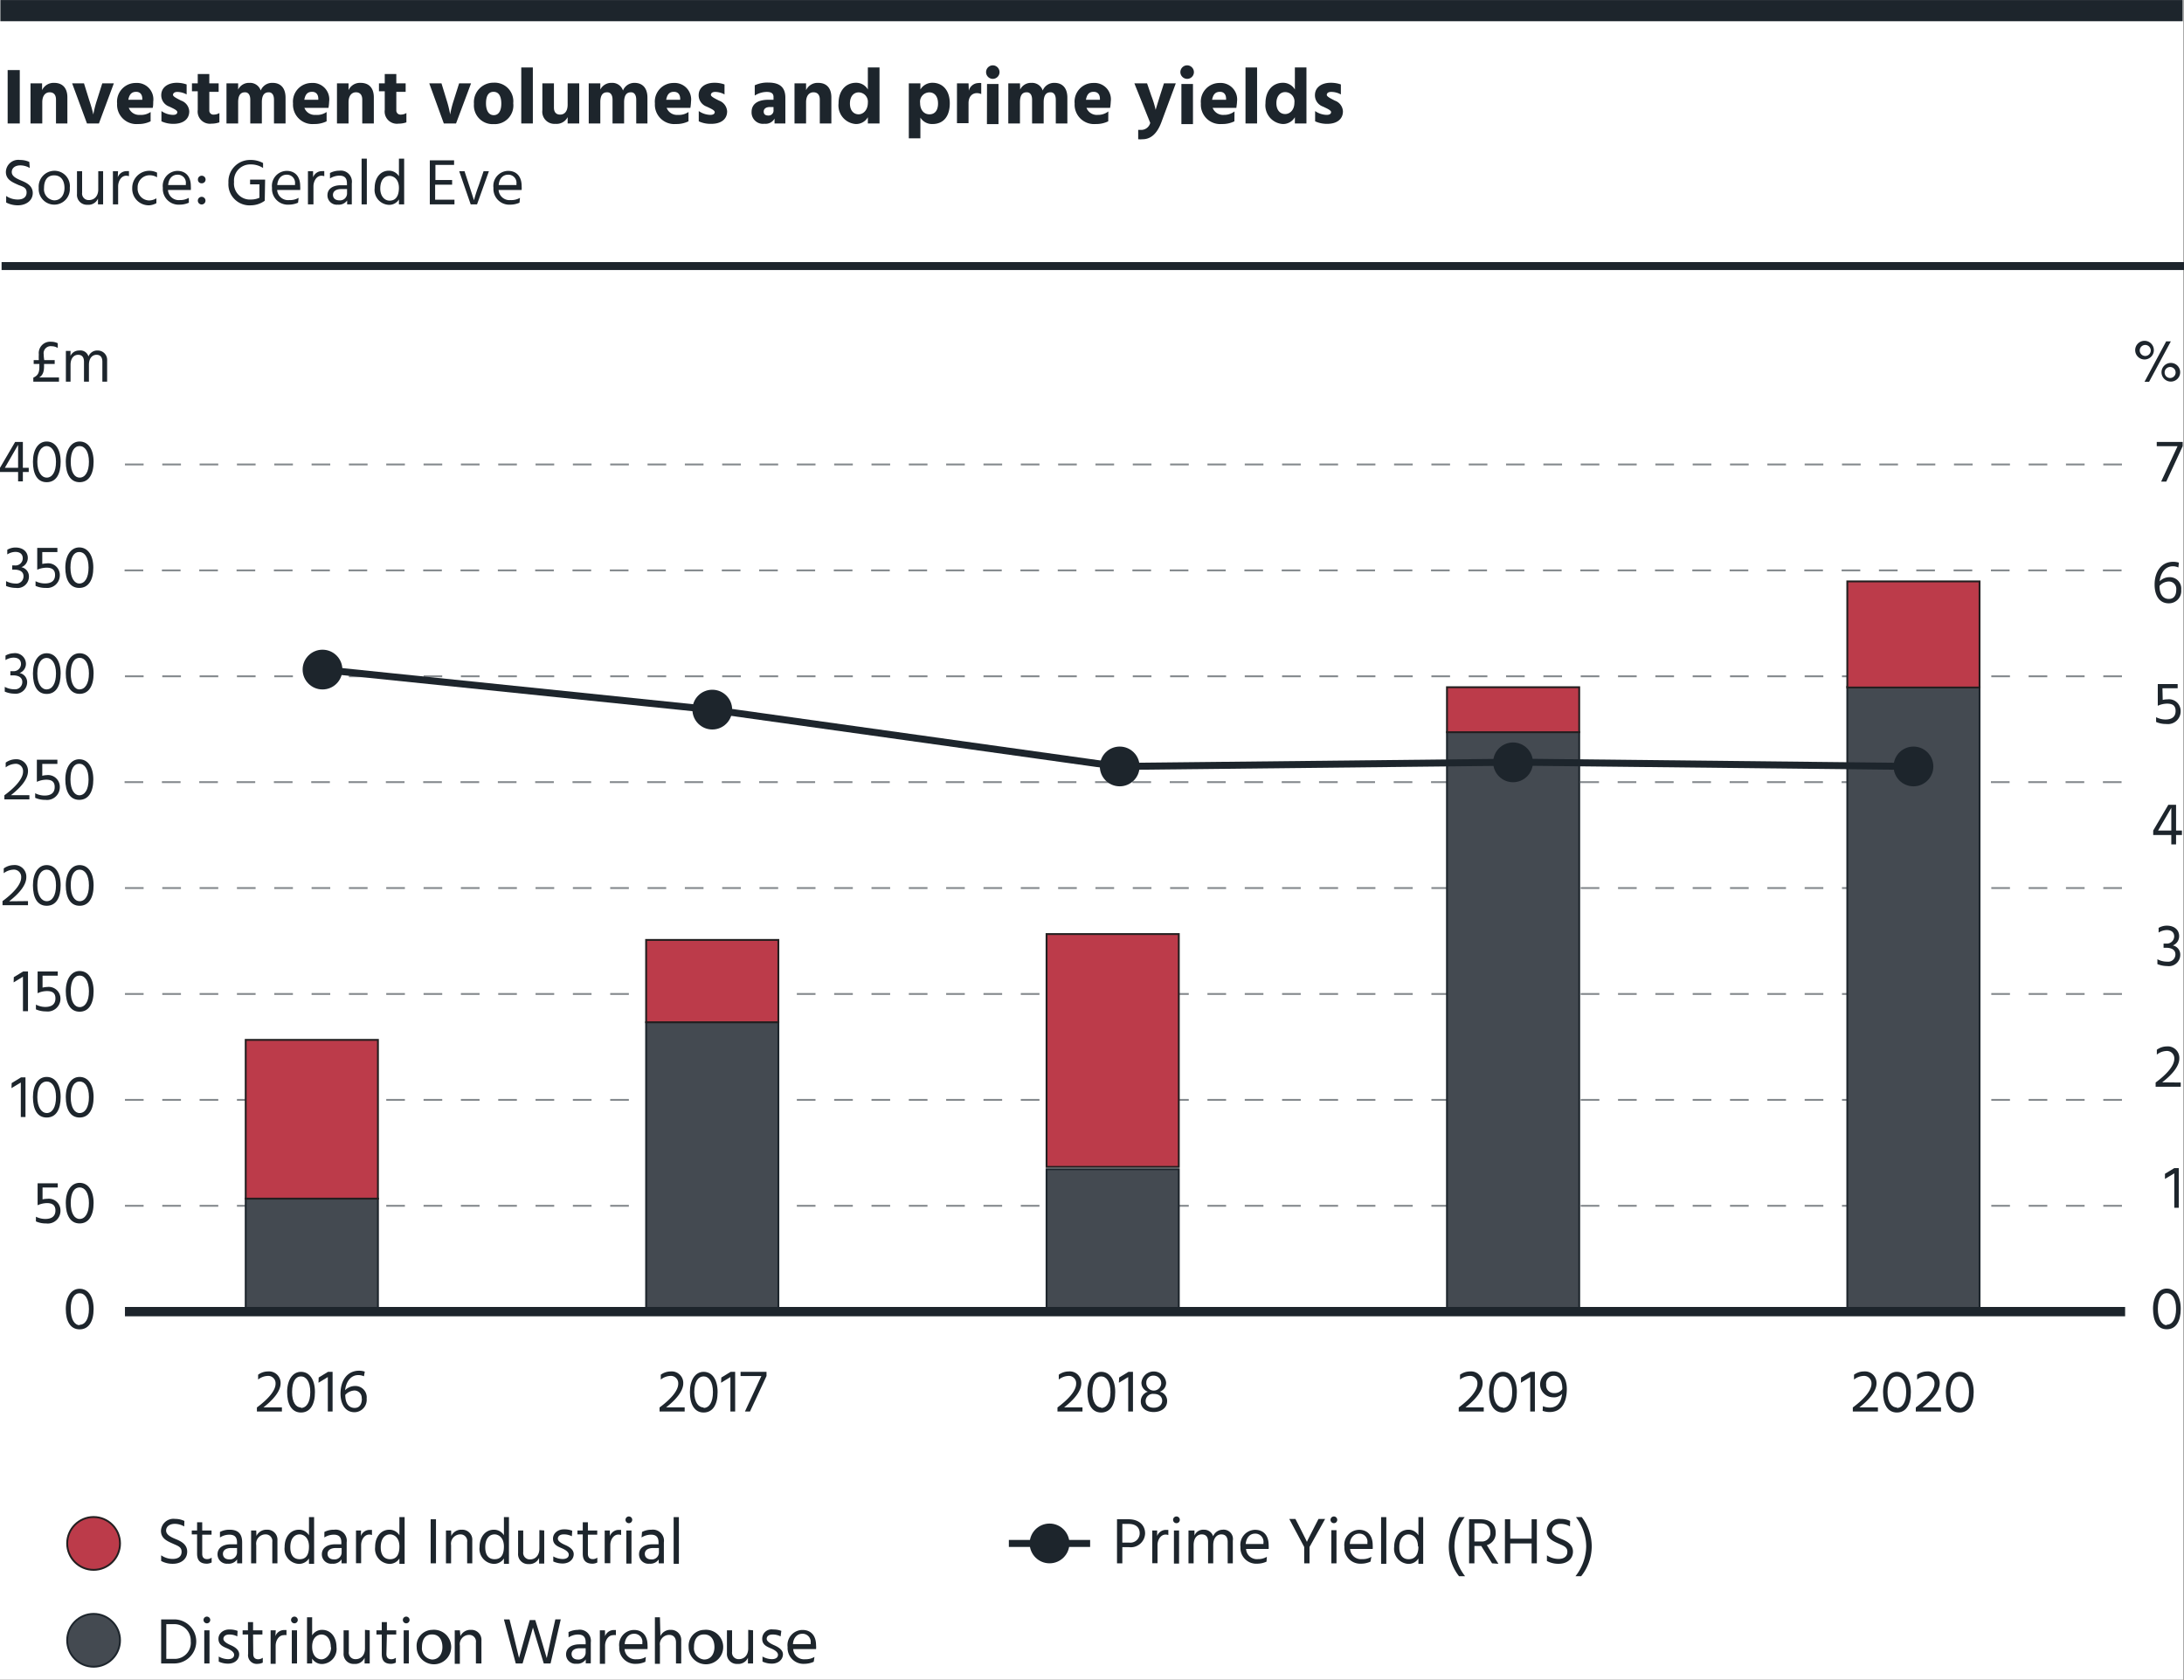 <?xml version="1.0" encoding="UTF-8"?> <svg xmlns="http://www.w3.org/2000/svg" viewBox="0 0 234.04 180"><rect x="0" y="0" width="234.04" height="180" fill="#333333" stroke="none"/><defs><style>.cls-1{fill:#fff;}.cls-2{fill:#1d252c;}.cls-3{fill:#bc3b4a;stroke:#231f20;stroke-width:0.2px;}.cls-3,.cls-4,.cls-5,.cls-6,.cls-9{stroke-miterlimit:10;}.cls-4,.cls-6,.cls-7,.cls-8,.cls-9{fill:none;}.cls-4,.cls-5,.cls-7,.cls-8,.cls-9{stroke:#1d252c;}.cls-4{stroke-width:0.75px;}.cls-5{fill:#444a51;}.cls-5,.cls-6{stroke-width:0.2px;}.cls-6{stroke:#84898d;stroke-dasharray:2 2;}.cls-7{stroke-width:2.27px;}.cls-8{stroke-width:0.85px;}</style></defs><g id="Legend"><rect class="cls-1" width="234" height="180"></rect><path class="cls-2" d="M19.74,163.57a2.06,2.06,0,0,0-1-.28c-.58,0-.94.3-.94.72s.46.68,1,.9,1.26.55,1.26,1.36-.67,1.3-1.53,1.3a2.58,2.58,0,0,1-1.26-.3v-.61a2.18,2.18,0,0,0,1.25.39c.58,0,.94-.27.94-.77s-.38-.62-.85-.83c-.62-.28-1.36-.55-1.36-1.41a1.34,1.34,0,0,1,1.51-1.28,2.32,2.32,0,0,1,1,.22Z" transform="translate(0)"></path><path class="cls-2" d="M21.67,166.5c0,.37.17.57.53.57a.81.81,0,0,0,.48-.16v.52a1.2,1.2,0,0,1-.51.13c-.75,0-1.05-.39-1.05-1.07v-2.07h-.57V164h.57v-.88h.55V164h1v.45h-1Z" transform="translate(0)"></path><path class="cls-2" d="M23.57,164.16a2.12,2.12,0,0,1,1.05-.24c.94,0,1.33.49,1.33,1.36v2.24h-.54v-.42a1.09,1.09,0,0,1-1,.46,1,1,0,0,1-1.1-1c0-.68.56-1.08,1.45-1.08h.64v-.18c0-.53-.2-.85-.83-.85a1.9,1.9,0,0,0-1,.3Zm1.21,1.72c-.63,0-.89.29-.89.62s.22.6.68.6a.76.76,0,0,0,.83-.76v-.46Z" transform="translate(0)"></path><path class="cls-2" d="M27.48,164.59a1.17,1.17,0,0,1,1.12-.67,1.07,1.07,0,0,1,1.13,1.16v2.44h-.55v-2.29a.71.71,0,0,0-.72-.81,1,1,0,0,0-1,1.16v1.94h-.55V164h.55Z" transform="translate(0)"></path><path class="cls-2" d="M33.66,162.57v5h-.55V167a1.26,1.26,0,0,1-1.09.58,1.61,1.61,0,0,1-1.52-1.8c0-1.11.64-1.86,1.53-1.86a1.24,1.24,0,0,1,1.08.59v-1.94Zm-.55,3.15c0-1-.61-1.3-1-1.3-.56,0-1,.45-1,1.37s.42,1.29,1,1.29S33.11,166.75,33.11,165.72Z" transform="translate(0)"></path><path class="cls-2" d="M34.76,164.16a2.15,2.15,0,0,1,1.05-.24,1.19,1.19,0,0,1,1.34,1.36v2.24H36.6v-.42a1.08,1.08,0,0,1-1,.46,1,1,0,0,1-1.11-1c0-.68.56-1.08,1.45-1.08h.64v-.18c0-.53-.2-.85-.82-.85a1.9,1.9,0,0,0-1,.3ZM36,165.88c-.64,0-.9.29-.9.62s.22.6.69.6a.75.75,0,0,0,.82-.76v-.46Z" transform="translate(0)"></path><path class="cls-2" d="M38.67,164.6a1,1,0,0,1,1-.66h.19v.55a.76.76,0,0,0-.3-.05c-.52,0-.86.57-.86,1.13v1.94h-.55V164h.54Z" transform="translate(0)"></path><path class="cls-2" d="M43.36,162.57v5H42.8V167a1.23,1.23,0,0,1-1.09.58,1.61,1.61,0,0,1-1.51-1.8c0-1.11.63-1.86,1.52-1.86a1.24,1.24,0,0,1,1.08.59v-1.94Zm-.56,3.15c0-1-.61-1.3-1-1.3-.56,0-1,.45-1,1.37s.43,1.29,1,1.29S42.8,166.75,42.8,165.72Z" transform="translate(0)"></path><path class="cls-2" d="M46.15,162.8h.57v4.72h-.57Z" transform="translate(0)"></path><path class="cls-2" d="M48.36,164.59a1.17,1.17,0,0,1,1.12-.67,1.07,1.07,0,0,1,1.13,1.16v2.44h-.55v-2.29a.71.71,0,0,0-.72-.81,1,1,0,0,0-1,1.16v1.94h-.55V164h.55Z" transform="translate(0)"></path><path class="cls-2" d="M54.54,162.57v5H54V167a1.26,1.26,0,0,1-1.09.58,1.61,1.61,0,0,1-1.52-1.8c0-1.11.64-1.86,1.53-1.86a1.24,1.24,0,0,1,1.08.59v-1.94ZM54,165.72c0-1-.61-1.3-1-1.3-.56,0-1,.45-1,1.37s.42,1.29,1,1.29S54,166.75,54,165.72Z" transform="translate(0)"></path><path class="cls-2" d="M58.32,164v3.55h-.55v-.61a1.12,1.12,0,0,1-1.12.66,1.06,1.06,0,0,1-1.13-1.15V164h.55v2.31a.7.7,0,0,0,.73.79c.58,0,1-.44,1-1.14v-2Z" transform="translate(0)"></path><path class="cls-2" d="M61.28,164.62a1.86,1.86,0,0,0-.89-.2c-.38,0-.61.2-.61.46s.36.49.75.66.95.46.95,1-.46,1-1.19,1a2.38,2.38,0,0,1-1-.22v-.54a2.13,2.13,0,0,0,1,.28c.45,0,.66-.2.66-.47s-.32-.51-.8-.71-.89-.42-.89-1,.52-1,1.17-1a2.27,2.27,0,0,1,.89.15Z" transform="translate(0)"></path><path class="cls-2" d="M63,166.5c0,.37.17.57.53.57a.81.81,0,0,0,.48-.16v.52a1.17,1.17,0,0,1-.51.13c-.75,0-1.05-.39-1.05-1.07v-2.07h-.57V164h.57v-.88H63V164h1v.45H63Z" transform="translate(0)"></path><path class="cls-2" d="M65.36,164.6a1,1,0,0,1,1-.66h.2v.55a.82.82,0,0,0-.3-.05c-.52,0-.86.57-.86,1.13v1.94H64.8V164h.55Z" transform="translate(0)"></path><path class="cls-2" d="M67.39,162.5a.36.36,0,1,1,0,.72.36.36,0,0,1,0-.72ZM67.12,164h.55v3.55h-.55Z" transform="translate(0)"></path><path class="cls-2" d="M68.8,164.16a2.15,2.15,0,0,1,1-.24,1.19,1.19,0,0,1,1.34,1.36v2.24h-.55v-.42a1.08,1.08,0,0,1-1,.46,1,1,0,0,1-1.11-1c0-.68.56-1.08,1.45-1.08h.64v-.18c0-.53-.2-.85-.82-.85a1.9,1.9,0,0,0-1,.3ZM70,165.88c-.64,0-.9.29-.9.62s.22.6.69.6a.75.75,0,0,0,.82-.76v-.46Z" transform="translate(0)"></path><path class="cls-2" d="M72.19,162.57h.56v5h-.56Z" transform="translate(0)"></path><path class="cls-2" d="M120.94,162.8c1.12,0,1.77.64,1.77,1.52a1.53,1.53,0,0,1-1.71,1.47h-.73v1.73h-.57V162.8Zm.06,2.5a1,1,0,0,0,1.13-1c0-.62-.41-1-1.18-1h-.68v2Z" transform="translate(0)"></path><path class="cls-2" d="M124,164.6a1,1,0,0,1,1-.66h.2v.55a.82.82,0,0,0-.3-.05c-.52,0-.86.57-.86,1.13v1.94h-.56V164H124Z" transform="translate(0)"></path><path class="cls-2" d="M126.07,162.5a.36.36,0,1,1,0,.72.36.36,0,0,1,0-.72ZM125.8,164h.55v3.55h-.55Z" transform="translate(0)"></path><path class="cls-2" d="M128,164.55a1,1,0,0,1,1-.63,1,1,0,0,1,1,.7,1.12,1.12,0,0,1,1-.7,1,1,0,0,1,1.11,1.17v2.43h-.55v-2.29c0-.52-.22-.81-.68-.81s-.87.37-.87,1.16v1.94h-.55v-2.29c0-.52-.21-.81-.68-.81s-.87.37-.87,1.16v1.94h-.55V164H128Z" transform="translate(0)"></path><path class="cls-2" d="M135.72,167.34a2.44,2.44,0,0,1-1,.22,1.69,1.69,0,0,1-1.79-1.8,1.61,1.61,0,0,1,1.57-1.83c.87,0,1.45.57,1.45,1.64a3,3,0,0,1,0,.41h-2.42a1.16,1.16,0,0,0,1.28,1.09,1.82,1.82,0,0,0,.95-.25Zm-.33-2a.87.87,0,0,0-.9-1c-.51,0-.93.38-1,1.11h1.9Z" transform="translate(0)"></path><path class="cls-2" d="M140.33,165.77v1.75h-.57v-1.75l-1.6-3h.66l.36.7c.81,1.58.87,1.75.87,1.75s.06-.17.88-1.75l.36-.7H142Z" transform="translate(0)"></path><path class="cls-2" d="M142.94,162.5a.36.36,0,1,1,0,.72.36.36,0,0,1,0-.72Zm-.27,1.47h.55v3.55h-.55Z" transform="translate(0)"></path><path class="cls-2" d="M146.86,167.34a2.41,2.41,0,0,1-1,.22,1.7,1.7,0,0,1-1.79-1.8,1.61,1.61,0,0,1,1.58-1.83c.86,0,1.45.57,1.45,1.64a3.15,3.15,0,0,1,0,.41h-2.42a1.16,1.16,0,0,0,1.28,1.09,1.77,1.77,0,0,0,1-.25Zm-.33-2a.86.86,0,0,0-.89-1c-.51,0-.94.38-1,1.11h1.9Z" transform="translate(0)"></path><path class="cls-2" d="M148,162.57h.56v5H148Z" transform="translate(0)"></path><path class="cls-2" d="M152.51,162.57v5H152V167a1.23,1.23,0,0,1-1.09.58,1.61,1.61,0,0,1-1.51-1.8c0-1.11.63-1.86,1.52-1.86a1.24,1.24,0,0,1,1.08.59v-1.94Zm-.56,3.15c0-1-.61-1.3-1-1.3-.56,0-1,.45-1,1.37s.43,1.29,1,1.29S152,166.75,152,165.72Z" transform="translate(0)"></path><path class="cls-2" d="M156.35,168.9a5.12,5.12,0,0,1,0-6.33h.61a5.23,5.23,0,0,0-1.1,3.15A5.29,5.29,0,0,0,157,168.9Z" transform="translate(0)"></path><path class="cls-2" d="M159.89,167.52l-1.16-1.86H158v1.86h-.57V162.8h1.19c1.11,0,1.66.56,1.66,1.45a1.32,1.32,0,0,1-.95,1.32l1.24,2ZM158,165.18h.71a.9.9,0,0,0,1-.94c0-.62-.34-1-1.06-1H158Z" transform="translate(0)"></path><path class="cls-2" d="M164.69,162.8v4.72h-.56v-2.13h-2.29v2.13h-.57V162.8h.57v2.08h2.29V162.8Z" transform="translate(0)"></path><path class="cls-2" d="M168.24,163.57a2,2,0,0,0-1-.28c-.58,0-.93.3-.93.72s.45.68,1,.9,1.25.55,1.25,1.36-.67,1.3-1.53,1.3a2.58,2.58,0,0,1-1.26-.3v-.61a2.21,2.21,0,0,0,1.25.39c.58,0,.94-.27.94-.77s-.38-.62-.84-.83c-.63-.28-1.37-.55-1.37-1.41a1.34,1.34,0,0,1,1.51-1.28,2.29,2.29,0,0,1,1,.22Z" transform="translate(0)"></path><path class="cls-2" d="M170.57,165.7a5.15,5.15,0,0,1-1.13,3.2h-.61a5.29,5.29,0,0,0,1.15-3.18,5.16,5.16,0,0,0-1.1-3.15h.62A5.19,5.19,0,0,1,170.57,165.7Z" transform="translate(0)"></path><circle class="cls-2" cx="112.47" cy="165.39" r="2.13"></circle><circle class="cls-3" cx="10.03" cy="165.39" r="2.83"></circle><line class="cls-4" x1="116.82" y1="165.39" x2="108.11" y2="165.39"></line><path class="cls-2" d="M18.67,173.53a2.36,2.36,0,1,1,0,4.72H17.27v-4.72Zm0,4.23a1.72,1.72,0,0,0,1.77-1.9,1.75,1.75,0,0,0-1.8-1.82h-.82v3.72Z" transform="translate(0)"></path><path class="cls-2" d="M22.17,173.23a.36.36,0,0,1,0,.72.36.36,0,1,1,0-.72Zm-.28,1.47h.56v3.55h-.56Z" transform="translate(0)"></path><path class="cls-2" d="M25.43,175.35a1.85,1.85,0,0,0-.88-.2c-.38,0-.61.2-.61.46s.35.49.74.66.95.46.95,1-.45,1-1.19,1a2.3,2.3,0,0,1-1-.22v-.54a2.07,2.07,0,0,0,1,.28c.44,0,.65-.2.65-.47s-.32-.51-.8-.71-.88-.42-.88-1,.51-1,1.16-1a2.43,2.43,0,0,1,.89.15Z" transform="translate(0)"></path><path class="cls-2" d="M27.14,177.23c0,.37.18.57.53.57a.87.87,0,0,0,.49-.16v.52a1.21,1.21,0,0,1-.52.13.93.93,0,0,1-1.05-1.07v-2.07H26v-.45h.57v-.88h.55v.88h1v.45h-1Z" transform="translate(0)"></path><path class="cls-2" d="M29.51,175.33a1,1,0,0,1,1-.66h.19v.55a.76.76,0,0,0-.3,0c-.52,0-.86.57-.86,1.13v1.94H29V174.7h.55Z" transform="translate(0)"></path><path class="cls-2" d="M31.55,173.23a.36.36,0,1,1,0,.72.36.36,0,1,1,0-.72Zm-.28,1.47h.56v3.55h-.56Z" transform="translate(0)"></path><path class="cls-2" d="M33.45,175.24a1.23,1.23,0,0,1,1.08-.59c.89,0,1.53.75,1.53,1.86a1.61,1.61,0,0,1-1.52,1.8,1.23,1.23,0,0,1-1.09-.58v.52H32.9V173.3h.55Zm2,1.28c0-.92-.46-1.37-1-1.37-.4,0-1,.3-1,1.3s.54,1.36,1,1.36S35.48,177.29,35.48,176.52Z" transform="translate(0)"></path><path class="cls-2" d="M39.62,174.7v3.55h-.55v-.61a1.1,1.1,0,0,1-1.11.66,1.07,1.07,0,0,1-1.14-1.15V174.7h.56V177a.7.7,0,0,0,.73.79c.58,0,1-.44,1-1.14v-2Z" transform="translate(0)"></path><path class="cls-2" d="M41.41,177.23c0,.37.17.57.53.57a.84.84,0,0,0,.48-.16v.52a1.2,1.2,0,0,1-.51.13c-.75,0-1-.39-1-1.07v-2.07h-.57v-.45h.57v-.88h.55v.88h1v.45h-1Z" transform="translate(0)"></path><path class="cls-2" d="M43.53,173.23a.36.36,0,1,1-.36.36A.36.36,0,0,1,43.53,173.23Zm-.27,1.47h.55v3.55h-.55Z" transform="translate(0)"></path><path class="cls-2" d="M44.65,176.5a1.7,1.7,0,0,1,1.65-1.85,1.85,1.85,0,1,1-1.65,1.85Zm.57,0a1.2,1.2,0,0,0,1.08,1.33c.74,0,1.11-.62,1.11-1.33s-.31-1.36-1.11-1.36S45.22,175.78,45.22,176.5Z" transform="translate(0)"></path><path class="cls-2" d="M49.34,175.32a1.17,1.17,0,0,1,1.12-.67,1.07,1.07,0,0,1,1.13,1.16v2.44H51V176a.71.71,0,0,0-.72-.81,1,1,0,0,0-1,1.16v1.94h-.55V174.7h.55Z" transform="translate(0)"></path><path class="cls-2" d="M57.36,173.6l.52,1.68c.23.79.71,2.4.71,2.4s.33-1.55.52-2.39l.4-1.76h.58L59,178.25h-.73l-.45-1.49c-.48-1.54-.71-2.36-.71-2.36s-.22.83-.67,2.36L56,178.25h-.73L54,173.53h.6l.44,1.75.58,2.38s.39-1.44.66-2.38l.49-1.68Z" transform="translate(0)"></path><path class="cls-2" d="M60.92,174.89a2.29,2.29,0,0,1,1-.24A1.19,1.19,0,0,1,63.31,176v2.24h-.54v-.42a1.09,1.09,0,0,1-1,.46,1,1,0,0,1-1.11-1c0-.68.57-1.08,1.46-1.08h.64V176c0-.53-.2-.85-.83-.85a1.88,1.88,0,0,0-1,.31Zm1.22,1.73c-.63,0-.89.28-.89.61s.22.6.68.6a.76.76,0,0,0,.83-.76v-.45Z" transform="translate(0)"></path><path class="cls-2" d="M64.84,175.33a1,1,0,0,1,1-.66H66v.55a.82.82,0,0,0-.3,0c-.52,0-.86.57-.86,1.13v1.94h-.56V174.7h.55Z" transform="translate(0)"></path><path class="cls-2" d="M69.16,178.07a2.4,2.4,0,0,1-1,.22,1.7,1.7,0,0,1-1.8-1.8,1.61,1.61,0,0,1,1.58-1.83c.86,0,1.45.57,1.45,1.64a3.15,3.15,0,0,1,0,.41H66.93a1.16,1.16,0,0,0,1.28,1.09,1.77,1.77,0,0,0,1-.25Zm-.33-2a.86.86,0,0,0-.89-1c-.51,0-.94.38-1,1.11h1.9Z" transform="translate(0)"></path><path class="cls-2" d="M70.77,175.32a1.16,1.16,0,0,1,1.12-.67A1.08,1.08,0,0,1,73,175.82v2.43h-.56V176c0-.54-.3-.81-.72-.81a1,1,0,0,0-1,1.16v1.94h-.54V173.3h.54Z" transform="translate(0)"></path><path class="cls-2" d="M73.8,176.5a1.7,1.7,0,0,1,1.65-1.85,1.85,1.85,0,1,1-1.65,1.85Zm.57,0a1.2,1.2,0,0,0,1.08,1.33c.74,0,1.11-.62,1.11-1.33s-.31-1.36-1.11-1.36S74.37,175.78,74.37,176.5Z" transform="translate(0)"></path><path class="cls-2" d="M80.7,174.7v3.55h-.55v-.61a1.12,1.12,0,0,1-1.12.66,1.06,1.06,0,0,1-1.13-1.15V174.7h.55V177a.7.7,0,0,0,.73.79c.58,0,1-.44,1-1.14v-2Z" transform="translate(0)"></path><path class="cls-2" d="M83.65,175.35a1.82,1.82,0,0,0-.88-.2c-.38,0-.61.2-.61.46s.36.49.74.66,1,.46,1,1-.46,1-1.19,1a2.38,2.38,0,0,1-1-.22v-.54a2.13,2.13,0,0,0,1,.28c.45,0,.66-.2.66-.47s-.32-.51-.81-.71-.88-.42-.88-1a1,1,0,0,1,1.16-1,2.38,2.38,0,0,1,.89.15Z" transform="translate(0)"></path><path class="cls-2" d="M87.2,178.07a2.48,2.48,0,0,1-1,.22,1.7,1.7,0,0,1-1.8-1.8A1.62,1.62,0,0,1,86,174.66c.86,0,1.45.57,1.45,1.64a2,2,0,0,1,0,.41H85a1.16,1.16,0,0,0,1.28,1.09,1.83,1.83,0,0,0,1-.25Zm-.33-2a.87.87,0,0,0-.9-1c-.51,0-.94.38-1,1.11h1.91Z" transform="translate(0)"></path><circle class="cls-5" cx="10.03" cy="175.77" r="2.83"></circle></g><g id="horizontal_lines_source" data-name="horizontal lines &amp; source"><line class="cls-6" x1="13.39" y1="49.77" x2="227.73" y2="49.77"></line><line class="cls-6" x1="13.39" y1="129.21" x2="227.73" y2="129.21"></line><line class="cls-6" x1="13.39" y1="117.86" x2="227.73" y2="117.86"></line><line class="cls-6" x1="13.39" y1="106.51" x2="227.73" y2="106.51"></line><line class="cls-6" x1="13.39" y1="95.16" x2="227.73" y2="95.16"></line><line class="cls-6" x1="13.39" y1="72.47" x2="227.73" y2="72.47"></line><line class="cls-6" x1="13.35" y1="61.12" x2="227.69" y2="61.12"></line><line class="cls-6" x1="13.35" y1="83.81" x2="227.69" y2="83.81"></line><path class="cls-2" d="M.82,7.51h1.3v5.72H.82Z" transform="translate(0)"></path><path class="cls-2" d="M4.51,9.66a1.36,1.36,0,0,1,1.3-.78c.86,0,1.41.52,1.41,1.56v2.79H6V10.67c0-.53-.26-.78-.68-.78s-.79.32-.79,1.07v2.27H3.27V8.93H4.51Z" transform="translate(0)"></path><path class="cls-2" d="M7.73,8.93H9l.57,1.83A14.24,14.24,0,0,1,10,12.27a11,11,0,0,1,.38-1.51l.58-1.83H12.2l-1.6,4.3H9.32Z" transform="translate(0)"></path><path class="cls-2" d="M16.14,13a2.92,2.92,0,0,1-1.35.29,2.07,2.07,0,0,1-2.24-2.2,2,2,0,0,1,2-2.2,1.76,1.76,0,0,1,1.87,2c0,.18,0,.49-.06.67H13.8a1.18,1.18,0,0,0,1.2.75A1.78,1.78,0,0,0,16.14,12Zm-.89-2.41c0-.41-.19-.75-.66-.75s-.73.26-.84.85h1.5Z" transform="translate(0)"></path><path class="cls-2" d="M20,10.12A2.16,2.16,0,0,0,19,9.85c-.3,0-.46.14-.46.32s.44.39.87.61a1.29,1.29,0,0,1,.87,1.15c0,.88-.7,1.34-1.68,1.34a3,3,0,0,1-1.3-.27V11.9a2.23,2.23,0,0,0,1.24.41c.29,0,.46-.1.46-.3s-.44-.39-.86-.59a1.28,1.28,0,0,1-.86-1.22c0-.87.76-1.33,1.67-1.33A3.15,3.15,0,0,1,20,9.05Z" transform="translate(0)"></path><path class="cls-2" d="M22.43,11.82a.43.43,0,0,0,.48.46,1.14,1.14,0,0,0,.6-.17v1a2.53,2.53,0,0,1-.85.14,1.31,1.31,0,0,1-1.47-1.47v-2h-.62V8.93h.62v-1h1.24v1h1v.91h-1Z" transform="translate(0)"></path><path class="cls-2" d="M25.52,9.6a1.28,1.28,0,0,1,1.21-.72,1.2,1.2,0,0,1,1.21.82,1.31,1.31,0,0,1,1.28-.82c.83,0,1.38.53,1.38,1.59v2.76H29.36V10.68c0-.49-.2-.79-.56-.79s-.74.17-.74,1.07v2.27H26.82V10.68c0-.49-.2-.79-.56-.79s-.74.17-.74,1.07v2.27H24.27V8.93h1.25Z" transform="translate(0)"></path><path class="cls-2" d="M35,13a2.94,2.94,0,0,1-1.35.29,2.08,2.08,0,0,1-2.25-2.2,2,2,0,0,1,2-2.2,1.76,1.76,0,0,1,1.87,2,5.08,5.08,0,0,1-.07.67H32.62a1.18,1.18,0,0,0,1.2.75A1.78,1.78,0,0,0,35,12Zm-.89-2.41c0-.41-.19-.75-.67-.75s-.72.26-.83.85h1.5Z" transform="translate(0)"></path><path class="cls-2" d="M37.35,9.66a1.34,1.34,0,0,1,1.3-.78c.86,0,1.41.52,1.41,1.56v2.79H38.82V10.67c0-.53-.27-.78-.68-.78s-.79.32-.79,1.07v2.27H36.11V8.93h1.24Z" transform="translate(0)"></path><path class="cls-2" d="M42.47,11.82a.44.44,0,0,0,.48.46,1.12,1.12,0,0,0,.6-.17v1a2.53,2.53,0,0,1-.85.14,1.31,1.31,0,0,1-1.47-1.47v-2h-.62V8.93h.62v-1h1.24v1h1v.91h-1Z" transform="translate(0)"></path><path class="cls-2" d="M46,8.93h1.31l.56,1.83a11.63,11.63,0,0,1,.37,1.51,11,11,0,0,1,.38-1.51l.58-1.83h1.28l-1.61,4.3H47.56Z" transform="translate(0)"></path><path class="cls-2" d="M50.79,11.13A2.09,2.09,0,0,1,52.9,8.86,2,2,0,0,1,55,11.06,2,2,0,0,1,52.9,13.3,2,2,0,0,1,50.79,11.13Zm1.29-.05c0,.69.25,1.26.83,1.26s.81-.55.81-1.24-.21-1.26-.83-1.26S52.08,10.4,52.08,11.08Z" transform="translate(0)"></path><path class="cls-2" d="M55.86,7.23H57.1v6H55.86Z" transform="translate(0)"></path><path class="cls-2" d="M62.07,8.93v4.3H60.83v-.68a1.33,1.33,0,0,1-1.31.72,1.3,1.3,0,0,1-1.4-1.46V8.93h1.24v2.6c0,.5.25.75.66.75s.81-.26.81-1.08V8.93Z" transform="translate(0)"></path><path class="cls-2" d="M64.33,9.6a1.31,1.31,0,0,1,1.22-.72,1.2,1.2,0,0,1,1.21.82A1.31,1.31,0,0,1,68,8.88c.83,0,1.38.53,1.38,1.59v2.76H68.18V10.68c0-.49-.2-.79-.56-.79s-.74.17-.74,1.07v2.27H65.64V10.68c0-.49-.2-.79-.57-.79s-.74.17-.74,1.07v2.27H63.09V8.93h1.24Z" transform="translate(0)"></path><path class="cls-2" d="M73.78,13a2.94,2.94,0,0,1-1.35.29,2.08,2.08,0,0,1-2.25-2.2,2,2,0,0,1,2-2.2,1.77,1.77,0,0,1,1.87,2,5.08,5.08,0,0,1-.07.67H71.44a1.18,1.18,0,0,0,1.2.75A1.78,1.78,0,0,0,73.78,12Zm-.89-2.41c0-.41-.19-.75-.67-.75s-.72.26-.83.85h1.5Z" transform="translate(0)"></path><path class="cls-2" d="M77.64,10.12a2.09,2.09,0,0,0-1-.27c-.31,0-.46.14-.46.32s.44.39.87.61a1.31,1.31,0,0,1,.87,1.15c0,.88-.7,1.34-1.68,1.34A3,3,0,0,1,74.88,13V11.9a2.26,2.26,0,0,0,1.24.41c.29,0,.47-.1.47-.3s-.44-.39-.87-.59a1.29,1.29,0,0,1-.85-1.22c0-.87.76-1.33,1.67-1.33a3.06,3.06,0,0,1,1.1.18Z" transform="translate(0)"></path><path class="cls-2" d="M80.88,9.14a3.17,3.17,0,0,1,1.47-.29c1.21,0,1.81.51,1.81,1.62v2.76H83v-.52a1.09,1.09,0,0,1-1.07.55A1.22,1.22,0,0,1,80.54,12c0-.8.58-1.31,1.81-1.31h.54v-.3c0-.32-.17-.54-.72-.54a2.43,2.43,0,0,0-1.29.39Zm1.61,2.33c-.42,0-.65.2-.65.48s.16.43.5.43a.53.53,0,0,0,.55-.6v-.31Z" transform="translate(0)"></path><path class="cls-2" d="M86.38,9.66a1.36,1.36,0,0,1,1.3-.78c.86,0,1.41.52,1.41,1.56v2.79H87.85V10.67c0-.53-.26-.78-.68-.78s-.79.32-.79,1.07v2.27H85.14V8.93h1.24Z" transform="translate(0)"></path><path class="cls-2" d="M94.25,7.23v6H93v-.67a1.45,1.45,0,0,1-1.29.73,2,2,0,0,1-1.85-2.22c0-1.4.82-2.2,1.86-2.2A1.44,1.44,0,0,1,93,9.59V7.23ZM93,11A1,1,0,0,0,92,9.9c-.49,0-.92.41-.92,1.19s.42,1.16.93,1.16S93,11.78,93,11Z" transform="translate(0)"></path><path class="cls-2" d="M98.63,9.59a1.49,1.49,0,0,1,1.3-.72c1.11,0,1.85.84,1.85,2.2s-.65,2.22-1.85,2.22a1.46,1.46,0,0,1-1.3-.69v2.22H97.39V8.93h1.24Zm1.89,1.5c0-.81-.42-1.19-.92-1.19a1,1,0,0,0-1,1.13c0,.75.41,1.22,1,1.22S100.52,11.82,100.52,11.09Z" transform="translate(0)"></path><path class="cls-2" d="M103.82,9.72a1.08,1.08,0,0,1,1-.82,1.27,1.27,0,0,1,.33,0v1.18a1.08,1.08,0,0,0-.47-.1c-.54,0-.89.42-.89,1.07v2.15h-1.24V8.93h1.24Z" transform="translate(0)"></path><path class="cls-2" d="M106.39,7a.73.73,0,0,1,.72.73.72.72,0,0,1-1.44,0A.73.73,0,0,1,106.39,7Zm-.62,2H107v4.3h-1.24Z" transform="translate(0)"></path><path class="cls-2" d="M109.32,9.6a1.28,1.28,0,0,1,1.21-.72,1.2,1.2,0,0,1,1.21.82A1.31,1.31,0,0,1,113,8.88c.83,0,1.38.53,1.38,1.59v2.76h-1.24V10.68c0-.49-.2-.79-.56-.79s-.74.17-.74,1.07v2.27h-1.24V10.68c0-.49-.2-.79-.57-.79s-.73.17-.73,1.07v2.27h-1.25V8.93h1.25Z" transform="translate(0)"></path><path class="cls-2" d="M118.76,13a2.94,2.94,0,0,1-1.35.29,2.08,2.08,0,0,1-2.25-2.2,2,2,0,0,1,2-2.2,1.76,1.76,0,0,1,1.87,2,5.08,5.08,0,0,1-.07.67h-2.53a1.18,1.18,0,0,0,1.2.75,1.78,1.78,0,0,0,1.14-.37Zm-.89-2.41c0-.41-.19-.75-.67-.75s-.72.26-.83.85h1.5Z" transform="translate(0)"></path><path class="cls-2" d="M121.56,8.93h1.36l.46,1.34a10.37,10.37,0,0,1,.46,1.5s.1-.34.46-1.5l.43-1.34H126l-1.55,4.18c-.46,1.23-1.15,1.81-2,1.81a2.27,2.27,0,0,1-.48,0v-1l.29,0a1,1,0,0,0,1-.75Z" transform="translate(0)"></path><path class="cls-2" d="M127.22,7a.73.73,0,0,1,.72.73.72.72,0,0,1-.72.72.73.73,0,0,1-.73-.72A.73.73,0,0,1,127.22,7Zm-.62,2h1.24v4.3H126.6Z" transform="translate(0)"></path><path class="cls-2" d="M132.28,13a2.92,2.92,0,0,1-1.35.29,2.07,2.07,0,0,1-2.24-2.2,2,2,0,0,1,2-2.2,1.77,1.77,0,0,1,1.87,2c0,.18-.05.49-.07.67h-2.54a1.19,1.19,0,0,0,1.2.75,1.78,1.78,0,0,0,1.14-.37Zm-.89-2.41c0-.41-.19-.75-.66-.75s-.73.26-.84.85h1.5Z" transform="translate(0)"></path><path class="cls-2" d="M133.47,7.23h1.24v6h-1.24Z" transform="translate(0)"></path><path class="cls-2" d="M140,7.23v6h-1.24v-.67a1.46,1.46,0,0,1-1.29.73,2,2,0,0,1-1.86-2.22c0-1.4.82-2.2,1.86-2.2a1.47,1.47,0,0,1,1.29.72V7.23ZM138.71,11a1,1,0,0,0-1-1.13c-.5,0-.93.41-.93,1.19s.43,1.16.94,1.16S138.71,11.78,138.71,11Z" transform="translate(0)"></path><path class="cls-2" d="M143.69,10.12a2.12,2.12,0,0,0-1.05-.27c-.31,0-.46.14-.46.32s.43.39.86.61a1.29,1.29,0,0,1,.87,1.15c0,.88-.7,1.34-1.67,1.34a3,3,0,0,1-1.31-.27V11.9a2.23,2.23,0,0,0,1.24.41c.29,0,.47-.1.47-.3s-.45-.39-.87-.59a1.28,1.28,0,0,1-.86-1.22c0-.87.76-1.33,1.67-1.33a3.15,3.15,0,0,1,1.11.18Z" transform="translate(0)"></path><line class="cls-7" x1="0.04" y1="1.14" x2="233.9" y2="1.14"></line><path class="cls-2" d="M3.19,18a2.06,2.06,0,0,0-1-.28c-.58,0-.93.29-.93.72s.45.67,1,.9,1.25.54,1.25,1.35S2.78,22,1.92,22a2.69,2.69,0,0,1-1.26-.3V21a2.2,2.2,0,0,0,1.25.38c.58,0,.94-.26.94-.76S2.47,20,2,19.83c-.63-.29-1.37-.55-1.37-1.41a1.33,1.33,0,0,1,1.51-1.28,2.42,2.42,0,0,1,1,.21Z" transform="translate(0)"></path><path class="cls-2" d="M4.15,20.15A1.7,1.7,0,0,1,5.8,18.3a1.65,1.65,0,0,1,1.68,1.83,1.67,1.67,0,1,1-3.33,0Zm.57,0A1.19,1.19,0,0,0,5.8,21.47c.74,0,1.11-.62,1.11-1.33S6.6,18.79,5.8,18.79,4.72,19.43,4.72,20.14Z" transform="translate(0)"></path><path class="cls-2" d="M11.05,18.35V21.9H10.5v-.62a1.1,1.1,0,0,1-1.12.66,1.06,1.06,0,0,1-1.13-1.15V18.35H8.8v2.3a.7.7,0,0,0,.73.79c.58,0,1-.43,1-1.14V18.35Z" transform="translate(0)"></path><path class="cls-2" d="M12.62,19a1,1,0,0,1,1-.66.68.68,0,0,1,.2,0v.54a1,1,0,0,0-.3-.05c-.52,0-.86.57-.86,1.14V21.9h-.56V18.35h.55Z" transform="translate(0)"></path><path class="cls-2" d="M16,21.48a1.55,1.55,0,0,0,.76-.23v.52A1.82,1.82,0,0,1,16,22a1.77,1.77,0,0,1-1.83-1.85,1.83,1.83,0,0,1,2.66-1.65V19a1.5,1.5,0,0,0-.76-.22,1.28,1.28,0,0,0-1.32,1.35A1.26,1.26,0,0,0,16,21.48Z" transform="translate(0)"></path><path class="cls-2" d="M20.24,21.72a2.4,2.4,0,0,1-1,.21,1.69,1.69,0,0,1-1.79-1.8A1.61,1.61,0,0,1,19,18.31c.86,0,1.45.56,1.45,1.63a3.13,3.13,0,0,1,0,.42H18a1.16,1.16,0,0,0,1.28,1.08,1.79,1.79,0,0,0,.95-.24Zm-.33-2a.86.86,0,0,0-.89-1c-.52,0-.94.37-1,1.11h1.9Z" transform="translate(0)"></path><path class="cls-2" d="M21.61,18.83a.41.41,0,0,1,.42.41.4.4,0,0,1-.42.4.38.38,0,0,1-.4-.4A.4.4,0,0,1,21.61,18.83Zm0,2.26a.41.41,0,1,1,0,.82.41.41,0,0,1,0-.82Z" transform="translate(0)"></path><path class="cls-2" d="M28.37,21.51h0v0A2.56,2.56,0,0,1,26.9,22a2.26,2.26,0,0,1-2.42-2.42,2.31,2.31,0,0,1,2.33-2.44,2.73,2.73,0,0,1,1.38.33V18a2.37,2.37,0,0,0-1.33-.38,1.73,1.73,0,0,0-1.78,1.88,1.71,1.71,0,0,0,1.84,1.88,2.13,2.13,0,0,0,.88-.19V19.75h-1v-.5h1.61Z" transform="translate(0)"></path><path class="cls-2" d="M31.94,21.72a2.47,2.47,0,0,1-1,.21,1.69,1.69,0,0,1-1.79-1.8,1.61,1.61,0,0,1,1.57-1.82c.86,0,1.45.56,1.45,1.63a3.07,3.07,0,0,1,0,.42H29.7A1.17,1.17,0,0,0,31,21.44a1.82,1.82,0,0,0,1-.24Zm-.33-2a.87.87,0,0,0-.9-1c-.51,0-.94.37-1,1.11h1.91Z" transform="translate(0)"></path><path class="cls-2" d="M33.55,19a1,1,0,0,1,1-.66.68.68,0,0,1,.2,0v.54a1.11,1.11,0,0,0-.3-.05c-.52,0-.86.57-.86,1.14V21.9H33V18.35h.55Z" transform="translate(0)"></path><path class="cls-2" d="M35.36,18.54a2.14,2.14,0,0,1,1-.25,1.19,1.19,0,0,1,1.34,1.36V21.9H37.2v-.42a1.09,1.09,0,0,1-1,.45,1,1,0,0,1-1.11-1c0-.69.56-1.08,1.45-1.08h.64v-.18c0-.54-.2-.85-.82-.85a2,2,0,0,0-1,.3Zm1.22,1.72c-.64,0-.9.29-.9.62s.23.59.69.59a.75.75,0,0,0,.82-.76v-.45Z" transform="translate(0)"></path><path class="cls-2" d="M38.75,17h.56V21.9h-.56Z" transform="translate(0)"></path><path class="cls-2" d="M43.31,17V21.9h-.56v-.53a1.21,1.21,0,0,1-1.09.58,1.6,1.6,0,0,1-1.51-1.8c0-1.11.63-1.86,1.52-1.86a1.25,1.25,0,0,1,1.08.6V17Zm-.56,3.15c0-1-.61-1.3-1-1.3-.56,0-1,.44-1,1.36,0,.77.43,1.29,1,1.29S42.75,21.13,42.75,20.1Z" transform="translate(0)"></path><path class="cls-2" d="M48.7,21.4v.5H46.06V17.18h2.6v.49h-2v1.62h1.79v.5H46.63V21.4Z" transform="translate(0)"></path><path class="cls-2" d="M49.21,18.35h.57l.49,1.5c.43,1.31.52,1.61.52,1.61a16.9,16.9,0,0,1,.52-1.61l.51-1.5h.57L51.12,21.9h-.68Z" transform="translate(0)"></path><path class="cls-2" d="M55.67,21.72a2.47,2.47,0,0,1-1,.21,1.69,1.69,0,0,1-1.79-1.8,1.61,1.61,0,0,1,1.57-1.82c.86,0,1.45.56,1.45,1.63a3.07,3.07,0,0,1,0,.42H53.43a1.17,1.17,0,0,0,1.29,1.08,1.82,1.82,0,0,0,1-.24Zm-.33-2a.87.87,0,0,0-.9-1c-.51,0-.94.37-1,1.11h1.91Z" transform="translate(0)"></path><line class="cls-8" x1="0.17" y1="28.51" x2="234.04" y2="28.51"></line></g><g id="axis_labels" data-name="axis labels"><path class="cls-2" d="M8.53,138.1c.91,0,1.5.81,1.5,2.16s-.52,2.19-1.5,2.19-1.48-.87-1.48-2.19S7.65,138.1,8.53,138.1Zm0,3.86c.58,0,1-.59,1-1.7s-.44-1.68-1-1.68-.95.55-.95,1.68S8,142,8.53,142Z" transform="translate(0)"></path><path class="cls-2" d="M30.21,150.81v.44H27.53v-.43c1-.74,2-1.71,2-2.54a.79.79,0,0,0-.87-.84,1.73,1.73,0,0,0-1,.39v-.52a1.8,1.8,0,0,1,1.06-.35,1.24,1.24,0,0,1,1.35,1.27c0,.83-.75,1.73-1.84,2.58Z" transform="translate(0)"></path><path class="cls-2" d="M32.25,147c.91,0,1.5.82,1.5,2.17s-.52,2.19-1.5,2.19-1.48-.88-1.48-2.19S31.37,147,32.25,147Zm0,3.87c.58,0,1-.59,1-1.7s-.44-1.68-1-1.68-.95.54-.95,1.68S31.74,150.82,32.25,150.82Z" transform="translate(0)"></path><path class="cls-2" d="M34.15,147.61l1-.61h.49v4.25h-.51v-3.69l-1,.61Z" transform="translate(0)"></path><path class="cls-2" d="M39,147.48a1.47,1.47,0,0,0-.6-.13c-.85,0-1.32.76-1.42,1.62a1.51,1.51,0,0,1,1.06-.45,1.21,1.21,0,0,1,1.25,1.35A1.33,1.33,0,0,1,38,151.33c-1,0-1.51-.86-1.51-2,0-1.36.69-2.45,2-2.45a1.89,1.89,0,0,1,.6.1Zm-.24,2.38A.79.79,0,0,0,38,149a1.42,1.42,0,0,0-1,.47c0,1,.45,1.4,1,1.4S38.78,150.44,38.78,149.86Z" transform="translate(0)"></path><path class="cls-2" d="M73.37,150.81v.44H70.68v-.43c1-.74,2-1.71,2-2.54a.79.79,0,0,0-.87-.84,1.78,1.78,0,0,0-1,.39v-.52a1.84,1.84,0,0,1,1.06-.35,1.24,1.24,0,0,1,1.35,1.27c0,.83-.75,1.73-1.84,2.58Z" transform="translate(0)"></path><path class="cls-2" d="M75.4,147c.91,0,1.5.82,1.5,2.17s-.52,2.19-1.5,2.19-1.47-.88-1.47-2.19S74.52,147,75.4,147Zm0,3.87c.59,0,1-.59,1-1.7s-.44-1.68-1-1.68-1,.54-1,1.68S74.89,150.82,75.4,150.82Z" transform="translate(0)"></path><path class="cls-2" d="M77.3,147.61l1-.61h.48v4.25h-.51v-3.69l-1,.61Z" transform="translate(0)"></path><path class="cls-2" d="M82.14,147v.45l-1.77,3.8h-.54l1.76-3.8H79.36V147Z" transform="translate(0)"></path><path class="cls-2" d="M116,150.81v.44h-2.68v-.43c1-.74,2-1.71,2-2.54a.78.78,0,0,0-.86-.84,1.78,1.78,0,0,0-1,.39v-.52a1.84,1.84,0,0,1,1.06-.35,1.23,1.23,0,0,1,1.35,1.27c0,.83-.74,1.73-1.84,2.58Z" transform="translate(0)"></path><path class="cls-2" d="M118,147c.91,0,1.51.82,1.51,2.17s-.52,2.19-1.51,2.19-1.47-.88-1.47-2.19S117.16,147,118,147Zm0,3.87c.59,0,1-.59,1-1.7s-.44-1.68-1-1.68-.94.54-.94,1.68S117.52,150.82,118,150.82Z" transform="translate(0)"></path><path class="cls-2" d="M119.93,147.61l1-.61h.48v4.25h-.51v-3.69l-1,.61Z" transform="translate(0)"></path><path class="cls-2" d="M125.07,150.15c0,.71-.64,1.16-1.44,1.16s-1.38-.43-1.38-1.13a1.08,1.08,0,0,1,.76-1.05,1,1,0,0,1-.69-1,1.33,1.33,0,0,1,2.64,0,1,1,0,0,1-.68,1A1,1,0,0,1,125.07,150.15Zm-.53-.05c0-.37-.26-.74-.9-.73a.77.77,0,0,0-.87.79c0,.37.28.69.87.69S124.54,150.49,124.54,150.1Zm-1.7-1.95a.8.8,0,1,0,.79-.74A.73.73,0,0,0,122.84,148.15Z" transform="translate(0)"></path><path class="cls-2" d="M159,150.81v.44h-2.68v-.43c1-.74,2-1.71,2-2.54a.78.78,0,0,0-.86-.84,1.78,1.78,0,0,0-1,.39v-.52a1.84,1.84,0,0,1,1.06-.35,1.24,1.24,0,0,1,1.36,1.27c0,.83-.75,1.73-1.84,2.58Z" transform="translate(0)"></path><path class="cls-2" d="M161.05,147c.91,0,1.5.82,1.5,2.17s-.52,2.19-1.5,2.19-1.48-.88-1.48-2.19S160.17,147,161.05,147Zm0,3.87c.58,0,1-.59,1-1.7s-.44-1.68-1-1.68-1,.54-1,1.68S160.53,150.82,161.05,150.82Z" transform="translate(0)"></path><path class="cls-2" d="M163,147.61l1-.61h.48v4.25h-.5v-3.69l-1,.61Z" transform="translate(0)"></path><path class="cls-2" d="M165.34,150.68a1.89,1.89,0,0,0,.72.15c.83,0,1.23-.55,1.34-1.48a1.15,1.15,0,0,1-1,.38,1.39,1.39,0,0,1,.06-2.78c1,0,1.44.87,1.44,1.88,0,1.49-.58,2.48-1.85,2.48a2.17,2.17,0,0,1-.74-.13Zm2.08-1.85c0-.74-.22-1.41-.91-1.41a.82.82,0,0,0-.82.93.83.83,0,0,0,.88.93,1,1,0,0,0,.85-.42Z" transform="translate(0)"></path><path class="cls-2" d="M201.24,150.81v.44h-2.69v-.43c1-.74,2-1.71,2-2.54a.79.79,0,0,0-.87-.84,1.73,1.73,0,0,0-1,.39v-.52a1.8,1.8,0,0,1,1.06-.35,1.24,1.24,0,0,1,1.35,1.27c0,.83-.75,1.73-1.84,2.58Z" transform="translate(0)"></path><path class="cls-2" d="M203.27,147c.91,0,1.5.82,1.5,2.17s-.52,2.19-1.5,2.19-1.48-.88-1.48-2.19S202.39,147,203.27,147Zm0,3.87c.58,0,1-.59,1-1.7s-.44-1.68-1-1.68-1,.54-1,1.68S202.76,150.82,203.27,150.82Z" transform="translate(0)"></path><path class="cls-2" d="M208,150.81v.44H205.3v-.43c1-.74,2-1.71,2-2.54a.78.78,0,0,0-.86-.84,1.78,1.78,0,0,0-1,.39v-.52a1.84,1.84,0,0,1,1.06-.35,1.24,1.24,0,0,1,1.36,1.27c0,.83-.75,1.73-1.84,2.58Z" transform="translate(0)"></path><path class="cls-2" d="M210,147c.91,0,1.5.82,1.5,2.17s-.52,2.19-1.5,2.19-1.48-.88-1.48-2.19S209.14,147,210,147Zm0,3.87c.58,0,1-.59,1-1.7s-.44-1.68-1-1.68-1,.54-1,1.68S209.5,150.82,210,150.82Z" transform="translate(0)"></path><path class="cls-2" d="M4.56,128.52a2.35,2.35,0,0,1,.51-.06,1.25,1.25,0,0,1,1.41,1.26,1.36,1.36,0,0,1-1.54,1.38,2.53,2.53,0,0,1-1.09-.22v-.5a2.28,2.28,0,0,0,1,.24c.7,0,1.09-.3,1.09-.91s-.39-.79-.91-.79a2.57,2.57,0,0,0-1,.23V126.8H6.19v.45H4.56Z" transform="translate(0)"></path><path class="cls-2" d="M8.53,126.75c.91,0,1.5.82,1.5,2.16s-.52,2.19-1.5,2.19-1.48-.87-1.48-2.19S7.65,126.75,8.53,126.75Zm0,3.87c.58,0,1-.6,1-1.71s-.44-1.67-1-1.67-.95.54-.95,1.67S8,130.62,8.53,130.62Z" transform="translate(0)"></path><path class="cls-2" d="M1.25,116.06l1-.61h.48v4.25h-.5V116l-1,.6Z" transform="translate(0)"></path><path class="cls-2" d="M5,115.4c.91,0,1.5.82,1.5,2.16S6,119.75,5,119.75s-1.47-.87-1.47-2.19S4.11,115.4,5,115.4Zm0,3.87c.59,0,1-.59,1-1.71s-.44-1.67-1-1.67-1,.54-1,1.67S4.48,119.27,5,119.27Z" transform="translate(0)"></path><path class="cls-2" d="M8.53,115.4c.91,0,1.5.82,1.5,2.16s-.52,2.19-1.5,2.19-1.48-.87-1.48-2.19S7.65,115.4,8.53,115.4Zm0,3.87c.58,0,1-.59,1-1.71s-.44-1.67-1-1.67-.95.54-.95,1.67S8,119.27,8.53,119.27Z" transform="translate(0)"></path><path class="cls-2" d="M1.48,104.71l1-.61H3v4.26H2.46v-3.7l-1,.61Z" transform="translate(0)"></path><path class="cls-2" d="M4.56,105.83a2.4,2.4,0,0,1,.51-.07A1.26,1.26,0,0,1,6.48,107a1.37,1.37,0,0,1-1.54,1.38,2.69,2.69,0,0,1-1.09-.22v-.51a2.16,2.16,0,0,0,1,.25c.7,0,1.09-.3,1.09-.92s-.39-.78-.91-.78a2.4,2.4,0,0,0-1,.23V104.1H6.19v.45H4.56Z" transform="translate(0)"></path><path class="cls-2" d="M8.53,104.05c.91,0,1.5.82,1.5,2.17s-.52,2.19-1.5,2.19-1.48-.87-1.48-2.19S7.65,104.05,8.53,104.05Zm0,3.87c.58,0,1-.59,1-1.7s-.44-1.68-1-1.68-.95.55-.95,1.68S8,107.92,8.53,107.92Z" transform="translate(0)"></path><path class="cls-2" d="M3,96.56V97H.27v-.44c1-.73,2-1.71,2-2.53a.78.78,0,0,0-.87-.84,1.84,1.84,0,0,0-1,.38v-.51a1.85,1.85,0,0,1,1.06-.36A1.24,1.24,0,0,1,2.82,94c0,.84-.75,1.73-1.84,2.58Z" transform="translate(0)"></path><path class="cls-2" d="M5,92.7c.91,0,1.5.82,1.5,2.17S6,97.06,5,97.06s-1.47-.87-1.47-2.19S4.11,92.7,5,92.7Zm0,3.87c.59,0,1-.59,1-1.7s-.44-1.68-1-1.68-1,.55-1,1.68S4.48,96.57,5,96.57Z" transform="translate(0)"></path><path class="cls-2" d="M8.53,92.7c.91,0,1.5.82,1.5,2.17s-.52,2.19-1.5,2.19-1.48-.87-1.48-2.19S7.65,92.7,8.53,92.7Zm0,3.87c.58,0,1-.59,1-1.7s-.44-1.68-1-1.68-.95.55-.95,1.68S8,96.57,8.53,96.57Z" transform="translate(0)"></path><path class="cls-2" d="M.59,70.25A1.84,1.84,0,0,1,1.46,70a1.16,1.16,0,0,1,1.32,1.12,1.06,1.06,0,0,1-.68,1,1,1,0,0,1,.81,1,1.24,1.24,0,0,1-1.4,1.21,2.63,2.63,0,0,1-1-.22v-.51a2.14,2.14,0,0,0,1,.26.78.78,0,0,0,.88-.78c0-.46-.36-.71-1-.71H1.11v-.45h.28a.78.78,0,0,0,.86-.76c0-.47-.32-.69-.81-.69a1.7,1.7,0,0,0-.85.26Z" transform="translate(0)"></path><path class="cls-2" d="M5,70c.91,0,1.5.82,1.5,2.16S6,74.36,5,74.36s-1.47-.87-1.47-2.19S4.11,70,5,70Zm0,3.87c.59,0,1-.6,1-1.71S5.53,70.5,5,70.5,4,71,4,72.17,4.48,73.88,5,73.88Z" transform="translate(0)"></path><path class="cls-2" d="M8.53,70c.91,0,1.5.82,1.5,2.16s-.52,2.19-1.5,2.19-1.48-.87-1.48-2.19S7.65,70,8.53,70Zm0,3.87c.58,0,1-.6,1-1.71s-.44-1.67-1-1.67-.95.54-.95,1.67S8,73.88,8.53,73.88Z" transform="translate(0)"></path><path class="cls-2" d="M3.08,50.58H2.45v1H1.94v-1H0v-.45l1.62-2.77h.83v2.77h.63Zm-1.14-.45V47.67L.52,50.13Z" transform="translate(0)"></path><path class="cls-2" d="M5,47.31c.91,0,1.5.82,1.5,2.17S6,51.67,5,51.67s-1.47-.87-1.47-2.19S4.11,47.31,5,47.31Zm0,3.87c.59,0,1-.59,1-1.7S5.52,47.8,5,47.8s-1,.55-1,1.68S4.48,51.18,5,51.18Z" transform="translate(0)"></path><path class="cls-2" d="M8.53,47.31c.91,0,1.5.82,1.5,2.17s-.52,2.19-1.5,2.19-1.48-.87-1.48-2.19S7.65,47.31,8.53,47.31Zm0,3.87c.58,0,1-.59,1-1.7s-.44-1.68-1-1.68-.95.55-.95,1.68S8,51.18,8.53,51.18Z" transform="translate(0)"></path><path class="cls-2" d="M3.15,85.21v.45H.47v-.44c1-.73,2-1.71,2-2.53a.78.78,0,0,0-.86-.84,1.84,1.84,0,0,0-1,.38v-.51a1.85,1.85,0,0,1,1.06-.36A1.24,1.24,0,0,1,3,82.64c0,.83-.74,1.72-1.83,2.57Z" transform="translate(0)"></path><path class="cls-2" d="M4.53,83.13A2.24,2.24,0,0,1,5,83.06a1.26,1.26,0,0,1,1.41,1.27,1.37,1.37,0,0,1-1.54,1.38,2.58,2.58,0,0,1-1.1-.22V85a2.22,2.22,0,0,0,1,.25c.71,0,1.09-.3,1.09-.92s-.39-.78-.91-.78a2.44,2.44,0,0,0-1,.23V81.41H6.15v.45H4.53Z" transform="translate(0)"></path><path class="cls-2" d="M8.49,81.36c.91,0,1.51.81,1.51,2.16s-.52,2.19-1.51,2.19S7,84.84,7,83.52,7.62,81.36,8.49,81.36Zm0,3.86c.59,0,1-.59,1-1.7s-.44-1.68-1-1.68-.94.55-.94,1.68S8,85.22,8.49,85.22Z" transform="translate(0)"></path><path class="cls-2" d="M.78,58.91a1.73,1.73,0,0,1,.87-.24c.88,0,1.33.52,1.33,1.11a1.06,1.06,0,0,1-.69,1,1,1,0,0,1,.81,1A1.22,1.22,0,0,1,1.71,63a2.86,2.86,0,0,1-1.06-.21v-.52a2.21,2.21,0,0,0,1,.26.77.77,0,0,0,.87-.78c0-.46-.35-.71-1-.71H1.31v-.45h.27a.78.78,0,0,0,.86-.75c0-.48-.32-.7-.8-.7a1.65,1.65,0,0,0-.86.27Z" transform="translate(0)"></path><path class="cls-2" d="M4.53,60.43A3,3,0,0,1,5,60.37a1.25,1.25,0,0,1,1.41,1.27A1.36,1.36,0,0,1,4.91,63a2.58,2.58,0,0,1-1.1-.22v-.5a2.21,2.21,0,0,0,1,.24c.71,0,1.09-.3,1.09-.91s-.39-.78-.91-.78a2.62,2.62,0,0,0-1,.22V58.71H6.15v.45H4.53Z" transform="translate(0)"></path><path class="cls-2" d="M8.49,58.66c.91,0,1.51.82,1.51,2.16S9.48,63,8.49,63,7,62.14,7,60.82,7.62,58.66,8.49,58.66Zm0,3.87c.59,0,1-.59,1-1.71s-.44-1.67-1-1.67-.94.54-.94,1.67S8,62.53,8.49,62.53Z" transform="translate(0)"></path><path class="cls-2" d="M233.9,47.36v.45l-1.76,3.8h-.55l1.76-3.8h-2.23v-.45Z" transform="translate(0)"></path><path class="cls-2" d="M231.76,75a2.35,2.35,0,0,1,.51-.06,1.25,1.25,0,0,1,1.41,1.26,1.36,1.36,0,0,1-1.54,1.38,2.53,2.53,0,0,1-1.09-.22v-.51a2.16,2.16,0,0,0,1,.25c.7,0,1.09-.3,1.09-.92s-.39-.78-.91-.78a2.4,2.4,0,0,0-1,.23V73.3h2.13v.45h-1.63Z" transform="translate(0)"></path><path class="cls-2" d="M233.82,89.48h-.63v1h-.51v-1h-1.94V89l1.62-2.76h.83V89h.63ZM232.68,89V86.57L231.26,89Z" transform="translate(0)"></path><path class="cls-2" d="M233.44,60.81a1.42,1.42,0,0,0-.59-.13c-.86,0-1.32.76-1.42,1.61a1.48,1.48,0,0,1,1.06-.44,1.22,1.22,0,0,1,1.25,1.35,1.32,1.32,0,0,1-1.34,1.45c-1,0-1.51-.85-1.51-2,0-1.36.7-2.45,2-2.45a2.11,2.11,0,0,1,.6.09Zm-.23,2.38a.79.79,0,0,0-.79-.88,1.37,1.37,0,0,0-1,.47c0,1,.44,1.4,1,1.4S233.21,63.77,233.21,63.19Z" transform="translate(0)"></path><path class="cls-2" d="M231.32,99.43a1.76,1.76,0,0,1,.87-.24c.89,0,1.33.52,1.33,1.12a1.06,1.06,0,0,1-.68,1,1,1,0,0,1,.8,1,1.22,1.22,0,0,1-1.39,1.21,2.86,2.86,0,0,1-1.06-.21v-.52a2.21,2.21,0,0,0,1.05.26.78.78,0,0,0,.88-.78c0-.46-.36-.71-1-.71h-.27v-.45h.27a.79.79,0,0,0,.87-.75c0-.48-.32-.7-.81-.7a1.75,1.75,0,0,0-.86.27Z" transform="translate(0)"></path><path class="cls-2" d="M233.69,116v.45H231V116c1-.74,2-1.71,2-2.54a.79.79,0,0,0-.87-.84,1.73,1.73,0,0,0-1,.39v-.52a1.81,1.81,0,0,1,1.06-.36,1.24,1.24,0,0,1,1.35,1.28c0,.83-.75,1.73-1.84,2.57Z" transform="translate(0)"></path><path class="cls-2" d="M232,125.78l1-.61h.48v4.25H233v-3.69l-1,.6Z" transform="translate(0)"></path><path class="cls-2" d="M232.19,138.08c.91,0,1.5.82,1.5,2.17s-.51,2.19-1.5,2.19-1.47-.87-1.47-2.19S231.32,138.08,232.19,138.08Zm0,3.87c.59,0,1-.59,1-1.7s-.44-1.68-1-1.68-.95.55-.95,1.68S231.68,142,232.19,142Z" transform="translate(0)"></path></g><g id="BARS"><rect class="cls-5" x="197.96" y="73.6" width="14.17" height="66.95"></rect><rect class="cls-5" x="155.06" y="78.45" width="14.17" height="62.1"></rect><rect class="cls-3" x="155.06" y="73.64" width="14.17" height="4.82"></rect><rect class="cls-3" x="197.96" y="62.3" width="14.17" height="11.37"></rect><rect class="cls-5" x="112.15" y="125.29" width="14.17" height="15.27"></rect><rect class="cls-3" x="112.15" y="100.09" width="14.17" height="24.95"></rect><rect class="cls-5" x="69.24" y="109.54" width="14.17" height="31.01"></rect><rect class="cls-3" x="69.24" y="100.72" width="14.17" height="8.82"></rect><rect class="cls-5" x="26.33" y="128.44" width="14.17" height="12.12"></rect><rect class="cls-3" x="26.33" y="111.43" width="14.17" height="17.01"></rect><line class="cls-9" x1="13.39" y1="140.55" x2="227.73" y2="140.55"></line></g><g id="LINES"><path class="cls-9" d="M213.77,73.25" transform="translate(0)"></path><path class="cls-9" d="M33.68,61.6" transform="translate(0)"></path><circle class="cls-2" cx="205.05" cy="82.13" r="2.13"></circle><circle class="cls-2" cx="162.14" cy="81.69" r="2.13"></circle><circle class="cls-2" cx="119.99" cy="82.13" r="2.13"></circle><circle class="cls-2" cx="76.33" cy="76.04" r="2.13"></circle><circle class="cls-2" cx="34.56" cy="71.75" r="2.13"></circle><polyline class="cls-4" points="34.55 71.75 76.33 76.05 119.8 82.13 162.69 81.67 205.11 82.13"></polyline></g><g id="y_axis_unit" data-name="y axis unit"><path class="cls-2" d="M6.32,40.45v.45H3.57v-.43c.51-.24.65-.54.65-1.19,0-.09,0-.18,0-.28H3.61v-.41h.55a4.68,4.68,0,0,1,0-.61,1.22,1.22,0,0,1,1.32-1.36,1.61,1.61,0,0,1,.71.16v.51a1.22,1.22,0,0,0-.65-.19.76.76,0,0,0-.86.86,4.77,4.77,0,0,0,.06.63H5.86V39H4.72c0,.1,0,.19,0,.27,0,.73-.24,1-.52,1.18Z" transform="translate(0)"></path><path class="cls-2" d="M7.55,38.14a1,1,0,0,1,.93-.58.9.9,0,0,1,1,.64,1,1,0,0,1,1-.64,1,1,0,0,1,1,1.08V40.9h-.51V38.77c0-.48-.2-.75-.63-.75s-.81.34-.81,1.08v1.8H9V38.77c0-.48-.2-.75-.63-.75s-.81.34-.81,1.08v1.8h-.5V37.6h.5Z" transform="translate(0)"></path><path class="cls-2" d="M229.81,36.52a1,1,0,1,1-1,1A1,1,0,0,1,229.81,36.52Zm0,1.62a.59.59,0,1,0,0-1.17.59.59,0,0,0,0,1.17Zm2.32-1.56h.5l-2.33,4.33h-.49Zm.5,2.31a1,1,0,1,1-1,1A1,1,0,0,1,232.63,38.89Zm0,1.61a.59.59,0,0,0,0-1.17.59.59,0,1,0,0,1.17Z" transform="translate(0)"></path></g></svg> 